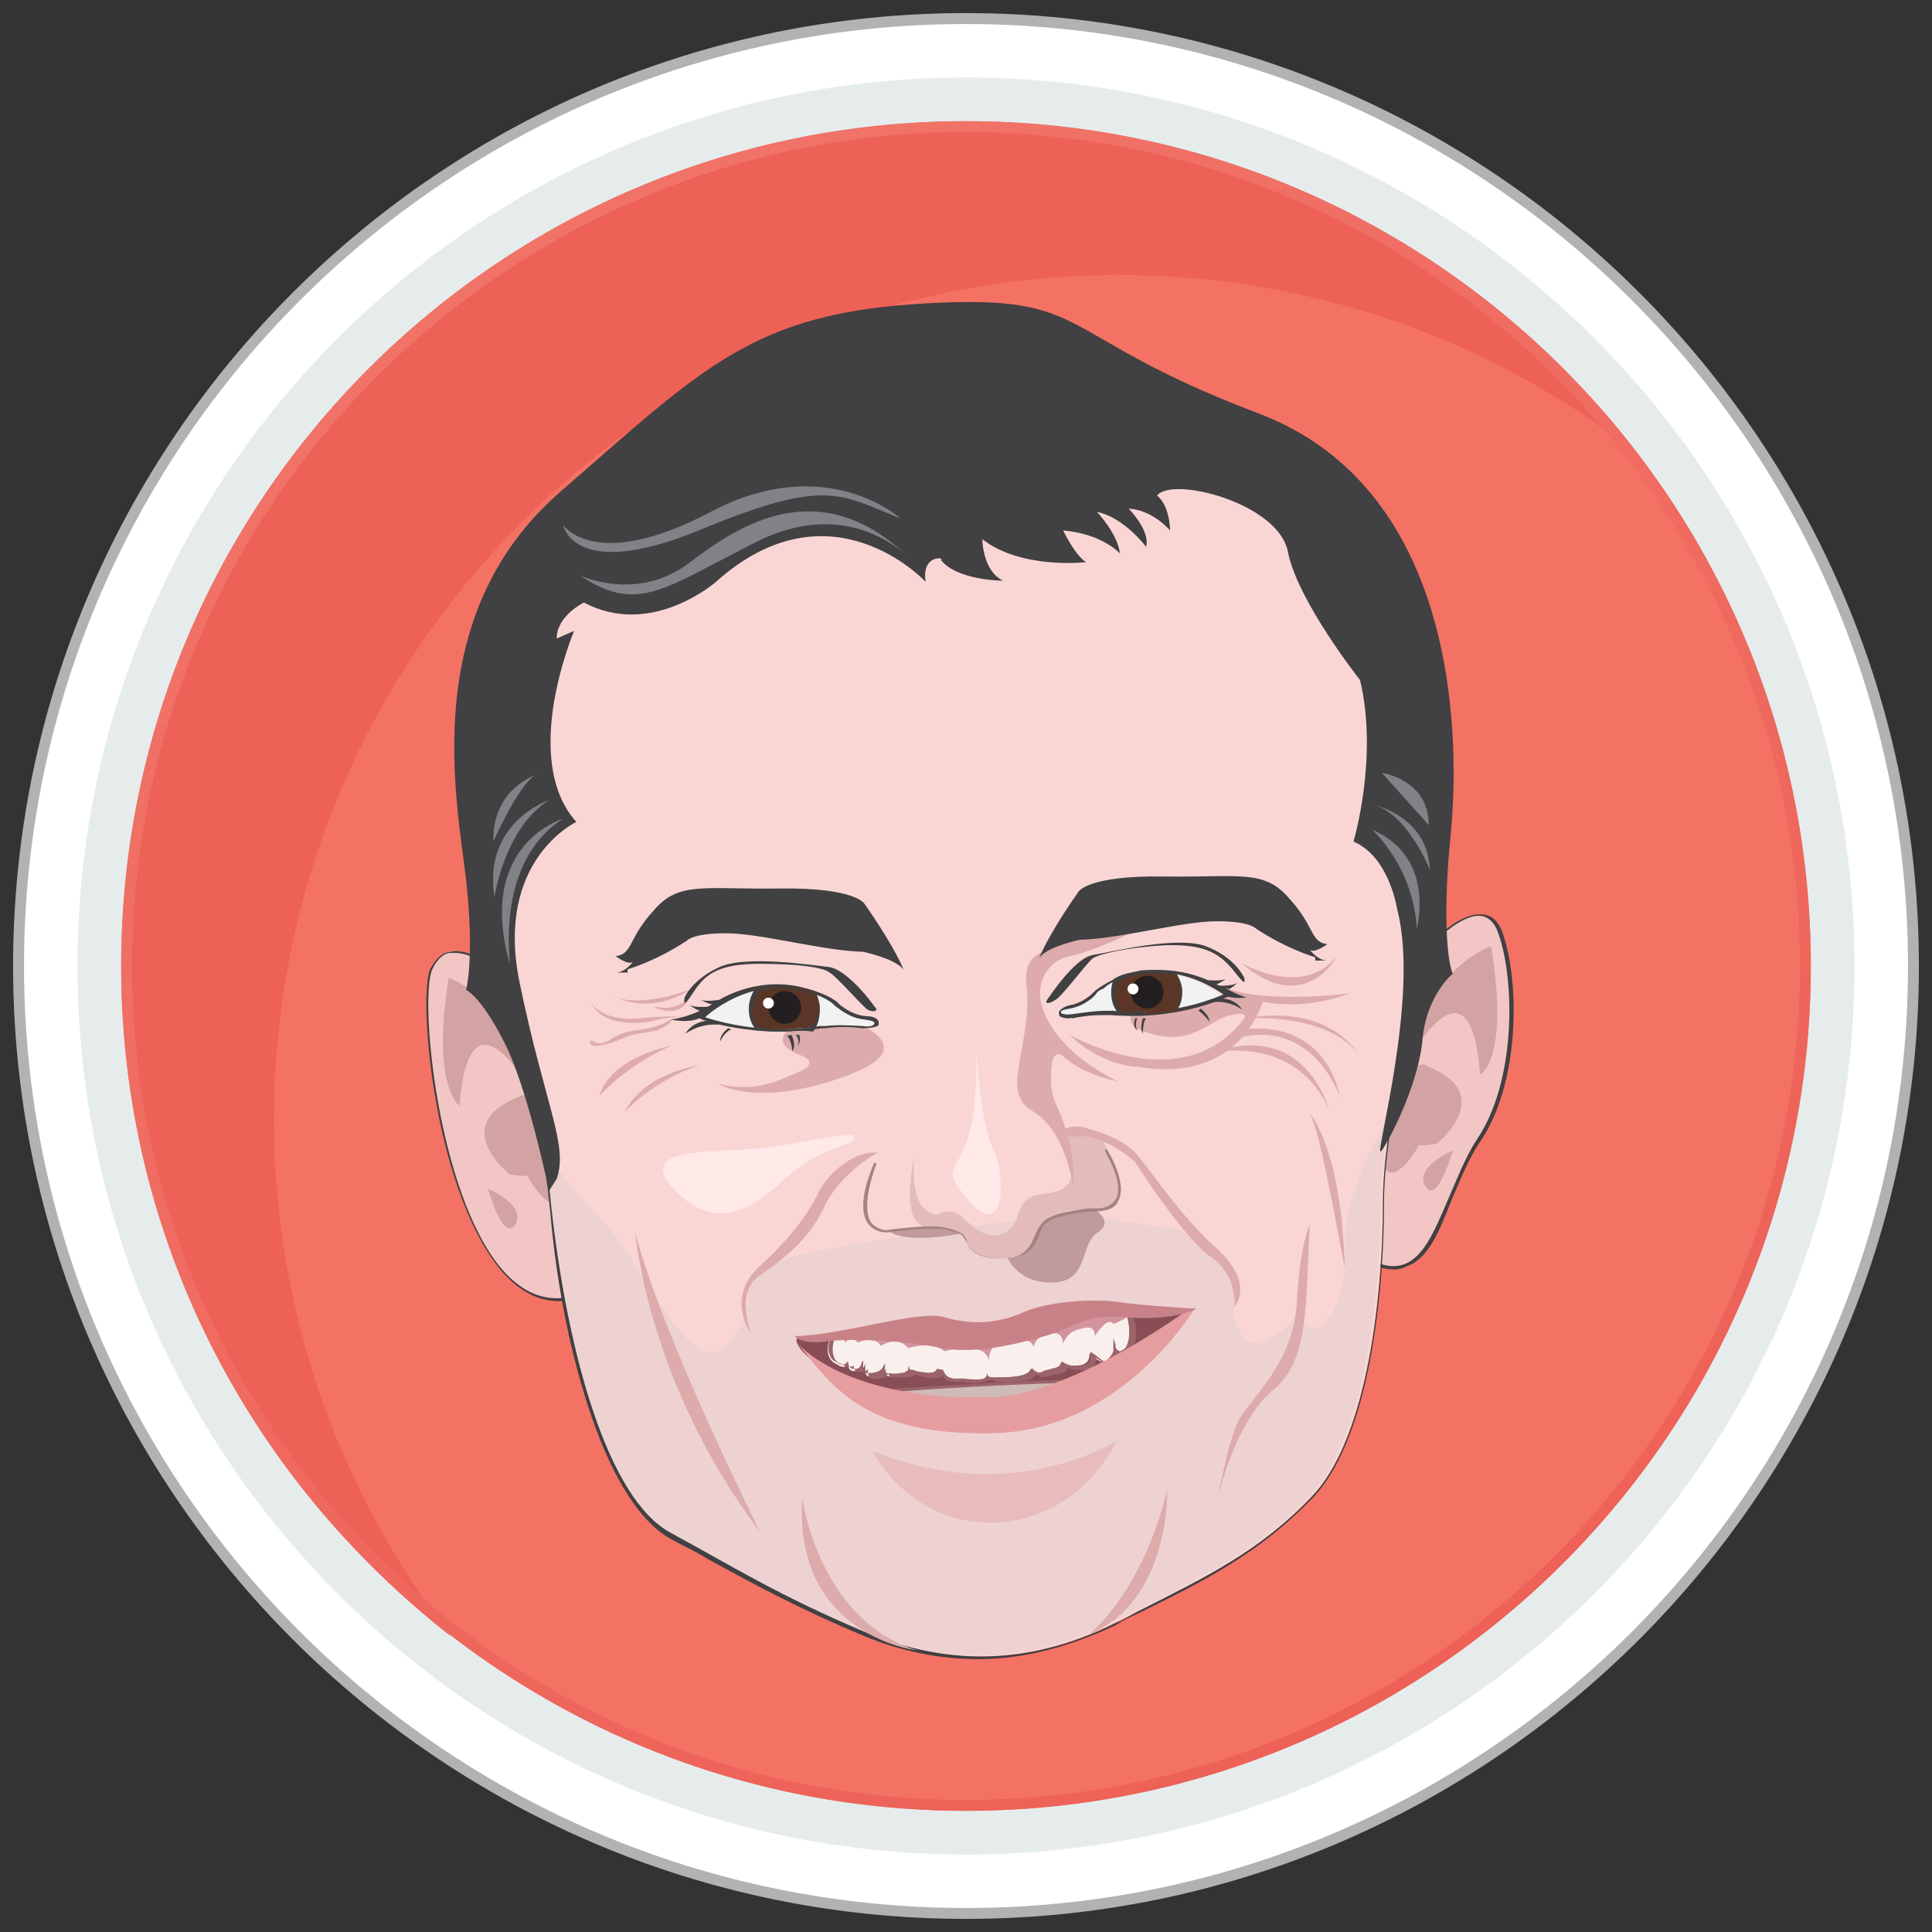 <svg xmlns="http://www.w3.org/2000/svg" xml:space="preserve" id="Layer_1" x="0" y="0" version="1.1" viewBox="0 0 177 177"><rect x="0" y="0" width="177" height="177" fill="#333333" stroke="none"/><style>.st0{fill:#fff}.st6{fill:#f2c6c4}.st7{fill:#414042}.st8{fill:#d3a3a3}.st10{fill:#edd2d1}.st13{fill:#9b646a}.st16{fill:#ddabab}.st17{fill:#f1f2f2}.st18{fill:#5b3626}.st19{fill:#231f20}.st20{fill:#bf9b9b}.st22{fill:#ffe9e9}.st27{fill:#808285}</style><g id="Layer_12"><path d="M88.5 11.1c42.8 0 77.4 34.7 77.4 77.4 0 42.8-34.7 77.4-77.4 77.4-42.8 0-77.4-34.7-77.4-77.4 0-42.8 34.6-77.4 77.4-77.4m0-9.4C40.7 1.7 1.7 40.6 1.7 88.5s38.9 86.8 86.8 86.8 86.8-38.9 86.8-86.8-39-86.8-86.8-86.8" class="st0"/><path d="M88.5 175.8c-48.1 0-87.3-39.2-87.3-87.3S40.4 1.2 88.5 1.2s87.3 39.2 87.3 87.3-39.2 87.3-87.3 87.3m0-173.6C40.9 2.2 2.2 40.9 2.2 88.5s38.7 86.3 86.3 86.3 86.3-38.7 86.3-86.3S136.1 2.2 88.5 2.2m0 164.2c-43 0-77.9-34.9-77.9-77.9s34.9-77.9 77.9-77.9 77.9 34.9 77.9 77.9-34.9 77.9-77.9 77.9m0-154.8c-42.4 0-76.9 34.5-76.9 76.9s34.5 76.9 76.9 76.9 76.9-34.5 76.9-76.9-34.5-76.9-76.9-76.9" style="fill:#b2b2b2"/><circle cx="88.5" cy="88.5" r="77.4" style="fill:#f37264"/><path d="M88.5 11.1c42.8 0 77.4 34.7 77.4 77.4s-34.7 77.4-77.4 77.4-77.4-34.7-77.4-77.4 34.6-77.4 77.4-77.4m0-4C43.6 7.1 7.1 43.6 7.1 88.5s36.5 81.4 81.4 81.4 81.4-36.5 81.4-81.4S133.4 7.1 88.5 7.1" style="fill:#e6ecec"/><path d="M102.5 25.2c17.8 0 34.2 6 47.3 16.2-14.1-18.3-36.3-30-61.2-30-42.7 0-77.3 34.6-77.3 77.3 0 24.9 11.8 47 30 61.2-10.1-13.1-16.2-29.5-16.2-47.3 0-42.7 34.6-77.4 77.4-77.4" style="fill:#ee6157"/><linearGradient id="SVGID_1_" x1="49.8" x2="127.205" y1="99.549" y2="-34.52" gradientTransform="matrix(1 0 0 -1 0 121)" gradientUnits="userSpaceOnUse"><stop offset="0" style="stop-color:#f17368"/><stop offset="1" style="stop-color:#ee6157"/></linearGradient><path d="M88.5 12.1c42.1 0 76.4 34.3 76.4 76.4s-34.3 76.4-76.4 76.4-76.4-34.3-76.4-76.4 34.3-76.4 76.4-76.4m0-1c-42.8 0-77.4 34.7-77.4 77.4s34.7 77.4 77.4 77.4 77.4-34.7 77.4-77.4-34.6-77.4-77.4-77.4" style="fill:url(#SVGID_1_)"/></g><g id="Layer_6"><path d="M46.1 89.4s-4.9-4.6-6.6-.7c-1.7 4 1.9 33.3 13.3 30 11.4-3.1-6.7-29.3-6.7-29.3" class="st6"/><path d="M51.2 119.2c-1.9 0-3.6-.9-5.2-2.7-3.5-4.1-5.3-11.3-6-15.3-1-5.3-1.2-10.9-.6-12.4.5-.9 1-1.5 1.8-1.6 2.1-.5 4.9 2.1 5 2.3 0 0 3.3 4.8 6.1 10.3 3.8 7.5 5.2 12.9 4.1 16.2-.6 1.6-1.7 2.6-3.4 3.1-.7 0-1.2.1-1.8.1m-9.5-31.9h-.5c-.7.1-1.2.7-1.6 1.5-1.2 2.8.5 20.6 6.4 27.5 2 2.3 4.2 3.1 6.7 2.4 1.6-.5 2.7-1.5 3.3-2.9 2.7-7.5-9.7-25.7-10.1-26.2-.1-.3-2.3-2.3-4.2-2.3" class="st7"/><path d="M41.1 89.6s5.5 1.6 7.6 10.5c0 0-5.7-10.6-6.6 1.2 0 0-2.6-1.7-1-11.7" class="st8"/><path d="M50.2 102.8s-1.6 2.3 1 6.7c0 0-.2 1.8-1.9-.3s0-1.2-2.6-1.6c0 0-5.7-4.5.8-7.1.1-.1 1.3-.9 2.7 2.3M44.7 108.9s3.6 1.5 2.5 3.3c-1.1 1.7-2.5-3.3-2.5-3.3" class="st8"/><path d="M131.2 86.4s4.8-5.1 6.2-.7c1.6 4.4 1.6 13.7-2 18.9s-3.7 14.5-10.5 10.6c-6.9-3.8 6.3-28.8 6.3-28.8" class="st6"/><path d="M127.7 116.3c-.9 0-1.8-.3-2.9-.9-2.8-1.6-2.7-7 .6-16.1 2.4-6.7 5.7-12.9 5.8-13s2.7-2.9 4.8-2.5c.8.1 1.4.8 1.7 1.8 1.5 4.3 1.6 13.6-2.1 19-1.1 1.6-1.8 3.5-2.6 5.3-1.1 2.8-2.1 5.4-4.1 6.1-.6.3-.9.3-1.2.3m3.6-29.8c-.3.8-12.9 25-6.3 28.6 1.5.9 2.7 1.1 3.7.7 1.8-.7 2.8-3.2 4-6 .8-1.8 1.5-3.7 2.6-5.4 3.6-5.3 3.5-14.5 2-18.8-.3-1-.9-1.6-1.6-1.7-1.8-.2-4.3 2.4-4.4 2.6" class="st7"/><path d="M136.6 86.7s-5.5 1.6-7.6 10.5c0 0 5.7-10.6 6.6 1.2.1.1 2.7-1.6 1-11.7" class="st8"/><path d="M128.1 100s-1 3.1-1.4 6.7c0 0 .5 1.8 2.3-.3 1.7-2.1 0-1.2 2.6-1.6 0 0 5.7-4.5-.8-7.1 0-.1-1.2-1-2.7 2.3M133.1 105.4s-3.6 1.5-2.5 3.3c1.1 1.7 2.5-3.3 2.5-3.3" class="st8"/><path d="M131.2 84.6s-4.5 17.3-4.5 25.3-1.2 21.8-6.6 27.3c-5.3 5.5-10.7 7.9-18 11.5-7.2 3.6-14.9 4.2-22.7.9s-12.1-6-17.8-9.1-9.4-16.4-10.9-29.9-4.2-21.2-4.8-24.6 0-30.1 0-30.1l14-16.3L80.5 32l17 3.2 11.5 3.1 12.7 9.5 7.6 17.3 2 10.3v9.3z" style="fill:#f9d6d4"/><path d="M89.6 152c-3.5 0-7-.7-10.4-2.1-6.2-2.6-10.2-4.8-14.4-7.1-1.1-.7-2.3-1.2-3.5-1.9-2.6-1.5-5.1-5.3-7.1-11.1-1.8-5.2-3.2-11.8-3.8-18.9-1.1-10.5-3.1-17.4-4.1-21.6-.3-1.2-.6-2.1-.8-2.9-.7-3.4 0-29.1 0-30.2l14.1-16.4L80.3 32l17 3.2 11.7 3.1 12.7 9.5 7.6 17.3 2 10.3v9.3c0 .2-4.5 17.4-4.5 25.3 0 10-1.7 22.4-6.7 27.4-4.9 5-9.7 7.4-15.8 10.4-.7.3-1.5.7-2.1 1.1-4.3 2-8.4 3.1-12.6 3.1M45.9 56.1c0 1.2-.7 26.8 0 30.1.1.8.5 1.7.8 2.9 1.1 4.2 3.1 11.2 4.2 21.7 2 18.7 6.9 27.6 10.9 29.8 1.2.7 2.4 1.2 3.5 1.9 4.2 2.4 8.1 4.5 14.3 7.1 7.6 3.2 15.2 2.8 22.6-.9.8-.3 1.5-.8 2.1-1.1 6.1-3.1 11-5.4 15.8-10.4 4.9-5 6.6-17.3 6.6-27.3 0-7.8 4.4-24.8 4.5-25.3v-9.3l-2-10.3-7.6-17.2-12.7-9.5-11.5-3.1-17-3.2-20.5 7.7z" class="st7"/><path d="M123.2 114.4c.2 5.9-2.8 9.3-4.3 5.9 0 0-4.4 6.1-5.9.2 0 0 .8-4.3-2.1-6.1l-2.9-1.8-11.1-1.5-10.2 1.7s-12 1.4-15.4 2.8c0 0-3.5 1.1-2.7 3.7 0 0-1.9 7.9-6.1 2.9s-3.4-6.3-8.8-12c-2.7-2.7-3.6-4.8-4-6.1.3 2 .6 4.2.8 6.4 1.5 13.6 5.2 26.8 10.9 29.9s10 5.8 17.8 9.1 15.5 2.7 22.7-.9 12.7-6 18-11.5 6.6-19.2 6.6-27.3c0-2 .3-4.8.8-7.6-.5.9-4.2 6.8-4.1 12.2M49.7 103.7v-.2zq-.15-.15 0 0M49.6 103.4l.2-1.1c0-.1-.2.4-.2 1.1" class="st10"/><path d="M73 122.6s-.6 1.1 3.7 3.5c4.2 2.4 15.2 5.1 23.5.6 8.4-4.6 8.6-6.2 8.6-6.2l-.7-.6-11.5.2-4.4 1.2-2.1.3-3.4-.3h-1.8l-4.5.3z" style="fill:#894e55"/><path d="M82.2 127.3s13-.8 16.2-.8c0 0-8.3 4.8-16.2.8" style="fill:#cebbb6"/><path d="M89 128.9c-2.1 0-4.5-.5-6.9-1.6l-.2-.1h.2c.1 0 13-.8 16.2-.8h.2l-.2.1c.1.2-4.1 2.4-9.3 2.4m-6.6-1.4c7 3.3 14.3 0 15.7-.8-3.4 0-13.9.6-15.7.8" class="st13"/><path d="M76.1 122.4s-.9 2 .6 2.6c0 0 .6.5 1 0 0 0 0 .7.6.6.5-.1.7.1 1-.7 0 0-.2 1.2.3 1.2.7 0 1.5-.1 1.6-.9 0 0-.2.8.2.9.5 0 2 .2 2.1-.6 0 0-.2.3.3.3.6.1 2.3.6 2.5-.2 0 0 .2.7 1 .7.9 0 2.9.5 3.1-.3 0 0 .1.2.5.2.3 0 3.5.1 3.5-.8 0 0 .5.6 1.1.3.7-.2 1.6-.2 1.7-.9 0 0 .3.2.8.3.5 0 1.9.2 1.8-1.1 0 0 1 .9 1.4.8.3-.1 1-.9.9-1.5 0 0 0 .7.5.7s1.4-1.2.5-4l-5.8-.3-3.3.9-1.8.6-1.6.2-2.9-.2H82z" style="fill:#f9f0ed"/><path d="M89.3 126.7c-.3 0-.8 0-1.1-.1h-.8c-.7 0-.9-.3-1-.6 0 .1-.1.1-.1.1-.5.3-1.4.1-1.9 0-.1 0-.2 0-.3-.1-.2 0-.3-.1-.3-.1-.1.2-.5.3-.8.3h-1.3c-.1 0-.1 0-.2-.1s-.1-.2-.1-.3c-.3.5-.9.6-1.5.5-.1 0-.2-.1-.3-.2-.1-.2-.1-.5-.1-.7-.2.3-.3.3-.6.3h-.2c-.1 0-.2 0-.3-.1s-.2-.3-.2-.5c-.5.3-.9 0-1-.1-.3-.1-.7-.3-.8-.7-.3-.8.1-1.9.2-2l5.9-1h5.7l2.9.2 1.6-.2 1.8-.6 3.3-.9 5.9.3c.7 2.1.2 3.3 0 3.6-.1.2-.3.5-.6.5-.1 0-.2 0-.3-.1l-.1-.1c-.1.6-.7 1-.9 1.1-.3.1-1-.5-1.4-.7 0 .3-.1.6-.2.8-.5.5-1.1.3-1.6.3h-.1c-.3 0-.6-.2-.7-.2-.1.5-.7.6-1.1.6-.2 0-.5.1-.7.2-.5.2-.9-.1-1.1-.2 0 .1-.1.1-.1.2-.6.6-2.6.5-3.3.5h-.1c-.2 0-.3-.1-.5-.2-.6.1-1 .3-1.6.3m-2.9-1.2.1.2s.2.6 1 .6h.8c.9.1 2.1.2 2.1-.3v-.2l.1.2s.1.2.5.2h.1c1.8 0 2.9-.1 3.3-.5.1-.1.1-.1.1-.2v-.2l.1.1s.5.6 1 .2c.2-.1.5-.1.7-.2.5-.1.9-.2 1-.6v-.1l.1.1s.3.2.7.3h.1c.3 0 1 .1 1.5-.2.2-.2.2-.5.2-.9v-.2l.1.1c.5.3 1.1.9 1.2.8.3-.1.9-.7.8-1.2v-.9l.2.6v.2c0 .1.1.2.2.3.1 0 .1.1.2.1s.2-.1.5-.3c.2-.3.7-1.4 0-3.4l-5.8-.3-3.3.9-1.8.6-1.6.2-2.9-.2H82l-5.8 1c-.1.2-.5 1.1-.2 1.8.1.3.3.6.7.7 0 0 .5.5.9 0l.1-.1v.1s0 .3.2.5c.1 0 .1.1.2.1h.2c.3 0 .5 0 .7-.7h.1s-.1.8.1 1c.1.1.1.1.2.1.7 0 1.4-.1 1.6-.8h.1c0 .1-.1.6 0 .7l.1.1h.1c.2 0 .8.1 1.1 0 .5 0 .7-.2.8-.3v-.2l.1-.2v.3s.1.1.3.1c.1 0 .2 0 .3.1.6.1 1.5.3 1.8 0 .1-.1.1-.1.1-.2z" class="st13"/><path d="M83.8 105.6s-.8 5.3 2 5.7c0 0 1.2-.7 2.1 0s2.4 2.6 4.2 1.6.6-3.2 3.4-3.5 2.9-1.4 2.5-3.3c-.5-1.9-1.4-2.3.2-2.5s2.8.8 2.8.8 2.7 5.1 1 5.9-3.4.2-4.8.9-1.8 1-2.5 2.6-3.2 1.5-3.2 1.5-2.5.1-2.9-1.4c-.5-1.5-2.4-1.5-3.2-1.5-.6 0-3 .5-1.6-6.8" style="fill:#e2bbba"/><path d="M63.3 91.1s-.9 1.7-3.4 1.1c0 .1 2.5 1.4 3.4-1.1" class="st16"/><path d="M63.4 90.6s-4.8 1.9-7.4.6c.2-.1 3 2.1 7.4-.6M73.8 93.5s-4.2 1.5-.7 3.1c0 0 2.3.6.1 1.6-2.1.9-4.1 1.9-7.4 1.1 0 0 3.7 2.3 11.9-.8 8.3-3.1-1.8-5.7-1.8-5.7zM98 94.8s10.3 6 16-1.5c0 0 .5-.8-1.6-.2-1.9.6-3.6 3.1-8.1 1.2-.6-.2-.9-.9-.6-1.6l.2-.5 8.4-1.1 1.1-.2 2.4.5s-1.9 8.1-11.7 6.3c.1.1-3.3-.1-6.1-2.9" class="st16"/><path d="M100.7 90.6c-.2.1-.3.3-.6.5-.3.3-1.1 1-2.3 1.2-1.5.2-1.1 1.1.3.8 1.5-.2 2.1-.3 3.1-.3.9 0 5.5.8 10.9-1.5 0 0-1.9-1.6-4.8-2.1-2.3-.5-4.5 0-6.4 1.2.1.1-.1.1-.2.2" class="st17"/><path d="M97.9 93.3c-.3 0-.7-.1-.8-.2s-.1-.3-.1-.4c.1-.2.5-.5 1-.6 1.1-.2 1.9-.9 2.1-1.1s.3-.3.6-.5c.1-.1.2-.1.3-.2 1.9-1.2 4.3-1.7 6.6-1.2 2.8.6 4.8 2.1 4.8 2.1l.1.1-.2.1c-4.8 2-9.1 1.7-10.5 1.6h-.5c-.9 0-1.6 0-3.1.3 0-.1-.2 0-.3 0m2.9-2.6c-.2.1-.3.2-.5.5-.3.3-1.1 1-2.3 1.2-.6.1-.8.2-.8.3v.1c.1.1.5.2 1.1.1 1.5-.2 2.1-.3 3.1-.3h.5c1.5.1 5.5.5 10.2-1.5-.6-.5-2.3-1.6-4.4-2-2.1-.5-4.5 0-6.3 1.2-.3.3-.4.3-.6.4" class="st7"/><path d="M115.1 91.2s-1.7 0-3.8-1.1-6-2.1-9.6 0c0 0 4.6-2.9 10.4 1-.2-.1.6.7 3 .1M110.7 91.9s1.5-.5 3.1.6c0 0-.6-1.1-2.1-1z" class="st7"/><path d="M111.4 90.3s1.6.1 2-.3c0 0-1 1.1-1.6.6zM110.7 89.8s1.1.1 1.6-.1c0 0-1.1.8-1.4.5zM104.7 93.3s-.3.9 0 1.4c0 0 0-1.1.3-1.4zM104.2 93.3s-.3.5 0 1.1c0 0-.5-.3-.2-1.1zM110 92.4s.8.6.8 1.2c0 0-.5-.7-1-1z" class="st7"/><path d="M96 91.5c.1-.1 2.4-3.7 4.1-4 1.8-.3 7.8-1.8 10.4-.8s3.4 2.7 3.5 2.9c0 .2.3 1-1-.7-1.4-1.7-2.8-2.4-6.3-2.3-3.5.2-6 .8-6.6 1.2-.6.5-2.9 3.6-3.4 3.8-.6.4-1.1.4-.7-.1" class="st7"/><path d="M108.3 90.9c0 .6-.1 1.1-.5 1.7-.9.1-1.5.2-2.6.3h-2.6c-.5-.6-.7-1.2-.7-1.9 0-.5.1-.8.2-1.1 1-.5 1.4-.5 2.6-.8 1.1-.1 2-.1 2.9.1.5.5.7 1 .7 1.7" class="st18"/><path d="M104.1 92.9h-1.6c-.5-.6-.7-1.2-.7-2 0-.5.1-.8.2-1.2.9-.5 1.2-.5 2.1-.7.1 0 .3-.1.5-.1 1.2-.1 2.3 0 3.1.1.3.6.6 1.1.6 1.8 0 .6-.1 1.2-.5 1.7h-.3c-.8.1-1.4.2-2.4.2-.3.2-.6.2-1 .2m-1.4-.2h2.6c1 0 1.5-.1 2.3-.2h.1c.2-.5.5-1 .5-1.5 0-.6-.1-1.1-.5-1.7-.8-.1-1.7-.2-2.8-.1-.1 0-.3.1-.5.1-.9.1-1.2.2-2 .6-.1.3-.2.7-.2 1-.1.7.1 1.3.5 1.8" class="st7"/><circle cx="105.1" cy="90.9" r="1.5" class="st19"/><circle cx="103.8" cy="90.6" r=".5" class="st0"/><path d="M76.3 91.7c.2.1.3.2.6.5.3.2 1.2.9 2.4 1 1.5.1 1.2 1-.3.9-1.6-.2-2.5-.1-3.4 0s-5.5 1.1-11.2-.8c0 0 1.9-1.8 4.8-2.5 2.3-.6 4.8-.3 6.9.8 0 0 .1 0 .2.1" class="st17"/><path d="M71.5 94.5c-1.9 0-4.5-.2-7.2-1.1l-.2-.1.1-.1s1.9-1.8 4.9-2.6c2.4-.6 4.9-.3 7 .8.1.1.2.1.3.2.2.1.3.2.6.5.3.2 1.1.9 2.4 1 .6 0 1 .2 1.1.5v.3q-.3.3-1.5.3c-1.6-.2-2.6-.1-3.4 0h-.3c-.8.1-2.1.3-3.8.3m-6.9-1.3c5 1.6 9.2 1 10.5.8h.5c.8-.1 1.8-.1 3.4 0 .7.1 1 0 1.1-.2v-.1c0-.1-.2-.2-.9-.3-1.2-.1-2.1-.8-2.5-1.1-.2-.1-.3-.3-.6-.5-.1-.1-.2-.1-.3-.2-2-1.1-4.5-1.4-6.8-.8-2.2.6-3.9 1.9-4.4 2.4" class="st7"/><path d="M61.4 93.4s1.8-.1 4-1.5c2.1-1.4 6.1-2.7 10.1-.7 0 0-5.1-2.7-10.7 1.7-.2 0-.9 1-3.4.5M66 93.9s-1.6-.3-3.2.8c0 0 .6-1.2 2.3-1.2z" class="st7"/><path d="M65.2 92.2s-1.7.2-2.1-.2c0 0 1.1 1 1.7.5zM65.9 91.6s-1.2.2-1.7 0c0 0 1.2.7 1.5.3zM72.5 94.8s.5.9.1 1.5c0 0-.1-1.1-.5-1.4zM72.9 94.8s.5.5.1 1.1c0 0 .5-.5.2-1.1zM66.7 94.2s-.8.6-.7 1.2c0 0 .3-.8 1-1.1z" class="st7"/><path d="M80.1 92.2c-.1-.2-2.4-3.3-4.1-3.6-1.7-.2-7.7-1.1-10.1 0s-3.2 2.7-3.2 2.9-.2 1 .9-.7 2.5-2.5 6-2.5c3.4 0 5.8.3 6.4.8.6.3 3.1 3.2 3.5 3.4.5.3 1.1.1.6-.3" class="st7"/><path d="M75.1 92.3c0 .7-.2 1.4-.6 1.8-.8.1-1.5.1-2.6.2-1 0-1.8 0-2.5-.1-.5-.6-.7-1.2-.7-1.9 0-.6.2-1.2.5-1.7 1.1-.2 1.4-.2 2.5-.2 1.2.1 2 .1 3.1.6.1.4.3.8.3 1.3" class="st18"/><path d="M71.9 94.5c-1.1 0-1.9 0-2.5-.1h-.1c-.5-.6-.7-1.2-.7-2 0-.6.2-1.2.5-1.7h.3c.9-.2 1.2-.2 2.3-.2 1.4.1 2 .2 3.1.6.2.5.3.9.3 1.5 0 .7-.2 1.4-.6 1.9h-.1c-.7-.1-1.4-.1-2.5 0m-2.4-.3c.6 0 1.4.1 2.4.1s1.8-.1 2.5-.2c.3-.5.6-1.1.6-1.7 0-.5-.1-.9-.2-1.2-1-.3-1.7-.5-2.9-.6-1 0-1.4.1-2.3.2h-.1c-.2.5-.5 1-.5 1.6-.2.5.1 1.2.5 1.8" class="st7"/><circle cx="71.9" cy="92.3" r="1.5" class="st19"/><circle cx="70.4" cy="91.9" r=".5" class="st0"/><path d="M113.7 88.2s5.5 3.3 8.7-.5c.1 0-3 5.5-8.7.5" class="st16"/><path d="M123.7 91s-7.6 1-11.4-.5c0 .1 4.6 3 11.4.5M114 93.3s7.4-.6 10.4 3.2c0 0-2.6-4.6-10.4-3.2" class="st16"/><path d="M113.4 94.4s7.6-1.8 9.4 6.2c0 0-2.6-8-10.4-5.2z" class="st16"/><path d="M121.7 101.5s-2.1-7.8-10.2-5.2c0 .2 7-1.5 10.2 5.2M120 102s2.9 3.2 3.2 14.1c-.1 0-2.1-12.2-3.2-14.1M97.3 96.7c1 .9 2.5 1.8 5.2 2.4 0 0-5.8-2.5-7.1-7.1-.5-2 .6-4 2.6-4.4 3.6-.8 8.4-3.6 8.4-3.6l-9.3 1.7-1.2 1.4c-.9.2-2 .9-1.9 2.7 0 .3.1.7.1 1 .3 5.3-2.5 9.3.5 11s3.7 6.8 3.7 6.8c.3-2.7-.7-5.5-1.4-7.1-.5-1-.7-2-.6-3.1 0-2.1.7-1.9 1-1.7M80.4 105.6s-3.4 1.8-4.9 5-4.1 5-6.1 6.4c-2 1.5-.6 5.2-.6 5.2s-2.4-3.3.8-6.2 4.8-5.4 5.5-7c.9-1.6 3.2-3.6 5.3-3.4" class="st16"/><path d="M98.9 103.2s3.5.7 5.1 2.4c1.6 1.8 4.1 5.8 7.6 8.9 3.4 3.2 1.5 5.2 1.5 5.2s.3-2.8-2.1-4.5c-2.5-1.7-6.6-8.1-6.9-8.6s-3.2-2.6-5.1-2.5c-2 .2-2.4-.9-.1-.9M120 112.2s-.9 1.7-1.2 7.2-4.3 8.8-5.3 10.7-1.9 7-1.9 7 1.6-7 5.1-9.8c3.3-2.7 2.9-8.2 3.3-15.1M54.1 91.8s1 1.8 4.3 1.5 4-.1 4.5-.2c0 0-2.3.1-3.3.5-.9.1-4.3.6-5.5-1.8M61.4 93.4s-.7.7-3.2 1-2.5 1.8-4.1.9c0 0-.5 1 2 .2 2.5-.9.7-.5 4.1-1.1.1 0 1.7-.8 1.2-1M61.5 95.8s-5.5 1-6.6 4.6c0 .1 2.1-2.6 6.6-4.6M64.1 97.6s-5 .6-6.9 4.3c0 0 2.7-3 6.9-4.3" class="st16"/><path d="M120.5 87.7s-2.5-.7-5.4-2.6c0 0-.5-.7-3.6-.7-3.2 0-8.8 1.6-12.6 1.7 0 0-3.2.7-3.7 1.7 0 0 .6-1.8 3.6-6.1 0 0 .8-1.5 7.8-1.4 6.9.1 9.2-.7 11.5 2 2.4 2.6 1.9 4 3.5 4.2 0 0-1.2.9-1.6.5 0 0 .7 1 1.6 1h-1.1z" class="st7"/><path d="M81.3 112.7s5.4-.9 6.8.3c-.1 0-5.1 1.1-6.8-.3M100.1 110.7s-2.5.3-3.4.6c0 0-1.1.3-1.9 2.7 0 0-1.1 1.4-2.5 1.2 0 0 .9 2.4 4.2 2.3s2.4-3.6 4.1-4.6c1.6-1.1-.5-2.2-.5-2.2" class="st20"/><path d="M91.9 115.3h-.2c-2.4-.1-2.8-.9-3.2-1.6-.2-.3-.3-.6-.7-.7-.1 0-.2-.1-.3-.1-.8-.3-1.4-.6-6.2 0 0 0-1 .1-1.7-.7-.8-1-.7-2.9.5-5.7l.2.1c-1.2 3.3-.9 4.8-.5 5.4.6.7 1.4.7 1.4.7 4.9-.6 5.4-.3 6.3.1.1 0 .2.1.3.1.5.1.7.5.8.9.3.7.8 1.4 2.9 1.5 2.4.1 2.9-1.1 3.4-2.3.2-.5.5-.9.8-1.2 1.1-.8 4.1-1.1 4.2-1.1 1.1.1 1.9-.2 2.3-.8.9-1.5-1-4.4-1-4.5l.2-.1c.1.1 2 3.2 1 4.8-.3.7-1.2.9-2.5.9 0 0-2.9.2-4 1-.3.2-.5.7-.7 1.1-.3 1-1 2.2-3.3 2.2" style="fill:#a38282"/><path d="M89.3 93.5s.3 9.2 1.7 11.8c1.2 2.6 1.1 8.8-2.5 4.4s1.9-.1.8-16.2M78 104c.3 0 .3.5.1.6-1.5.5-3.8 1.4-5.4 2.7-2.4 2.1-6.2 6.2-10.5 2.1s1.8-3.8 6.2-4.1c3.6-.2 7.3-1.3 9.6-1.3" class="st22"/><path d="M73 123s4.3 5.4 17.9 5c0 0 6 .3 17.5-7.7l1.1-.5s-6.6 11.2-18.4 11.5-14.8-4.2-18.1-8.3" style="fill:#e59d9f"/><path d="M77 122.5s.3.2.5.5c0 0 .3-.8 1.1 0 0 0 1.5-.7 2.1.3 0 0 1.5-1 2.5.2 0 0 2.3-.7 3.3.3 0 0 3.8-1.1 4.1.9 0 0-.1-1.2.8-1.5.9-.2 2.9-1 3.3.2 0 0 .1-.9 1.2-1.1 0 0 1.4-.7 1.5.8 0 0 .3-.9 1.1-1.2.9-.3 1.8-.6 1.8.5 0 0 1.2-1.9 1.7-1.1 0 0 .8-.3 1.2-.6l.2-.6-8.3 1.1-3.5 1.2-3.1.7-4.1-.3-2.3-.1-1.1-.1-1.5-.1z" style="fill:#d3949d"/><path d="M72.8 122.4s.6.8 2.8.5 7.4-.1 10.1.5 5.8.2 9.7-.9c4-1.1 3.4-2.1 7.9-1.8s6.3-.8 6.3-.8-5.1-.3-7-.6-6.2-.2-8.8.9c-2.6 1.2-5.1 1.1-7.2.5-2.2-.8-9.7 1.7-13.8 1.7" style="fill:#c98188"/><path d="M73.5 137.3S75 148.4 84 151.2c0 0-11.3-1.3-10.5-13.9M99.8 149.7s4.8-3.7 7.1-13.1c.1 0 .2 10.2-7.1 13.1M58.2 112.9s1.1 13.8 11.4 27.4c0-.1-8.9-17.7-11.4-27.4" class="st16"/><path d="M79.9 132.9s3.4 6.9 11.4 6.6c8-.5 11-7.5 11-7.5s-9.6 6.2-22.4.9" style="fill:#e8bcbc"/><path d="M84.8 53.3s-8.7-9.4-19.2 0c0 0-5.9 5.2-12.1 1.9 0 0-2.5 1.2-2.5 3.3l1.6-.7s-5 11.7.2 17.5c0 0-7.5 3.5-5.2 14.7s4.5 14.9 3.4 18l-.7 1.1s-2-9.7-4.2-13.8c-2.1-4.1-3.4-4.6-3.4-4.6s.8-2.9 0-10.1c-.8-7.1-4.5-24.2 8.7-35.6C64.5 33.6 69 28.7 84.7 27.8c15.6-.9 11.5 2.8 30.4 10 18.9 7 18.6 30.7 17.8 38.7s-.2 11.9.2 12.7c0 0-2.5 2-2.8 6.3-.5 4.3-3.3 9.5-3.8 10-.6.5 3.6-14.3 1.5-22.2 0 0-.7-4.8-4-6.2 0 0 2.3-7.7.6-14.8 0 0-5.7-7.2-6.6-11.7-.8-4.5-10.6-7-12-5.2 0 0 1.1.7 1.2 3.2 0 0-1.6-1.9-3.8-2 0 0 2 2 1.6 3.5 0 0-2-2.7-4.5-3.2 0 0 1.9 2 2.1 3.8 0 0-1.6-1.8-5.2-2.1 0 0 1.1 2.3 2.1 2.9 0 0-5.9.7-9.5-2.1 0 0 0 2.9 1.9 3.8 0 0-4.2 0-5.7-1.9.5-.2-1.8-.6-1.4 2" class="st7"/><path d="M51.6 75s-8 2.3-4.9 13.3c.1-.1-1.4-9.3 4.9-13.3" class="st27"/><path d="M50.3 73.3s-6.1 2-5 8.9c0 0 .9-6.3 5-8.9M49.4 70.9s-4.3 1.1-4.2 6.2c0 0 2.7-6.1 4.2-6.2M125.7 76s3.8 3.4 4.1 9.1c0-.2 1.8-6.5-4.1-9.1M125.7 73.7s5.2 1 5.3 6.1c.1 0-2.1-5.4-5.3-6.1M126.6 70.8s4.3.6 4.3 4.8zM83.4 51.2s-5.4-5.9-14-1.6-10.9 6.7-16.3 3.1c0 0 5.2 2.5 10-1.1 4.7-3.6 12.1-8.4 20.3-.4" class="st27"/><path d="M82.5 47.5s-6.8-6.2-17.4-.6-13.5 1.2-13.5 1.2.9 5.2 12.4.5c11.6-4.8 12.8-3.4 18.5-1.1" class="st27"/><path d="M57.5 88.8s2.5-.7 5.4-2.6c0 0 .5-.7 3.6-.7 3.2 0 8.8 1.6 12.6 1.7 0 0 3.2.7 3.7 1.7 0 0-.6-1.8-3.6-6.1 0 0-.8-1.5-7.8-1.4-6.9.1-9.2-.7-11.5 2-2.4 2.6-1.9 4-3.5 4.2 0 0 1.2.9 1.6.5 0 0-.7 1-1.6 1h1.1z" class="st7"/></g></svg>